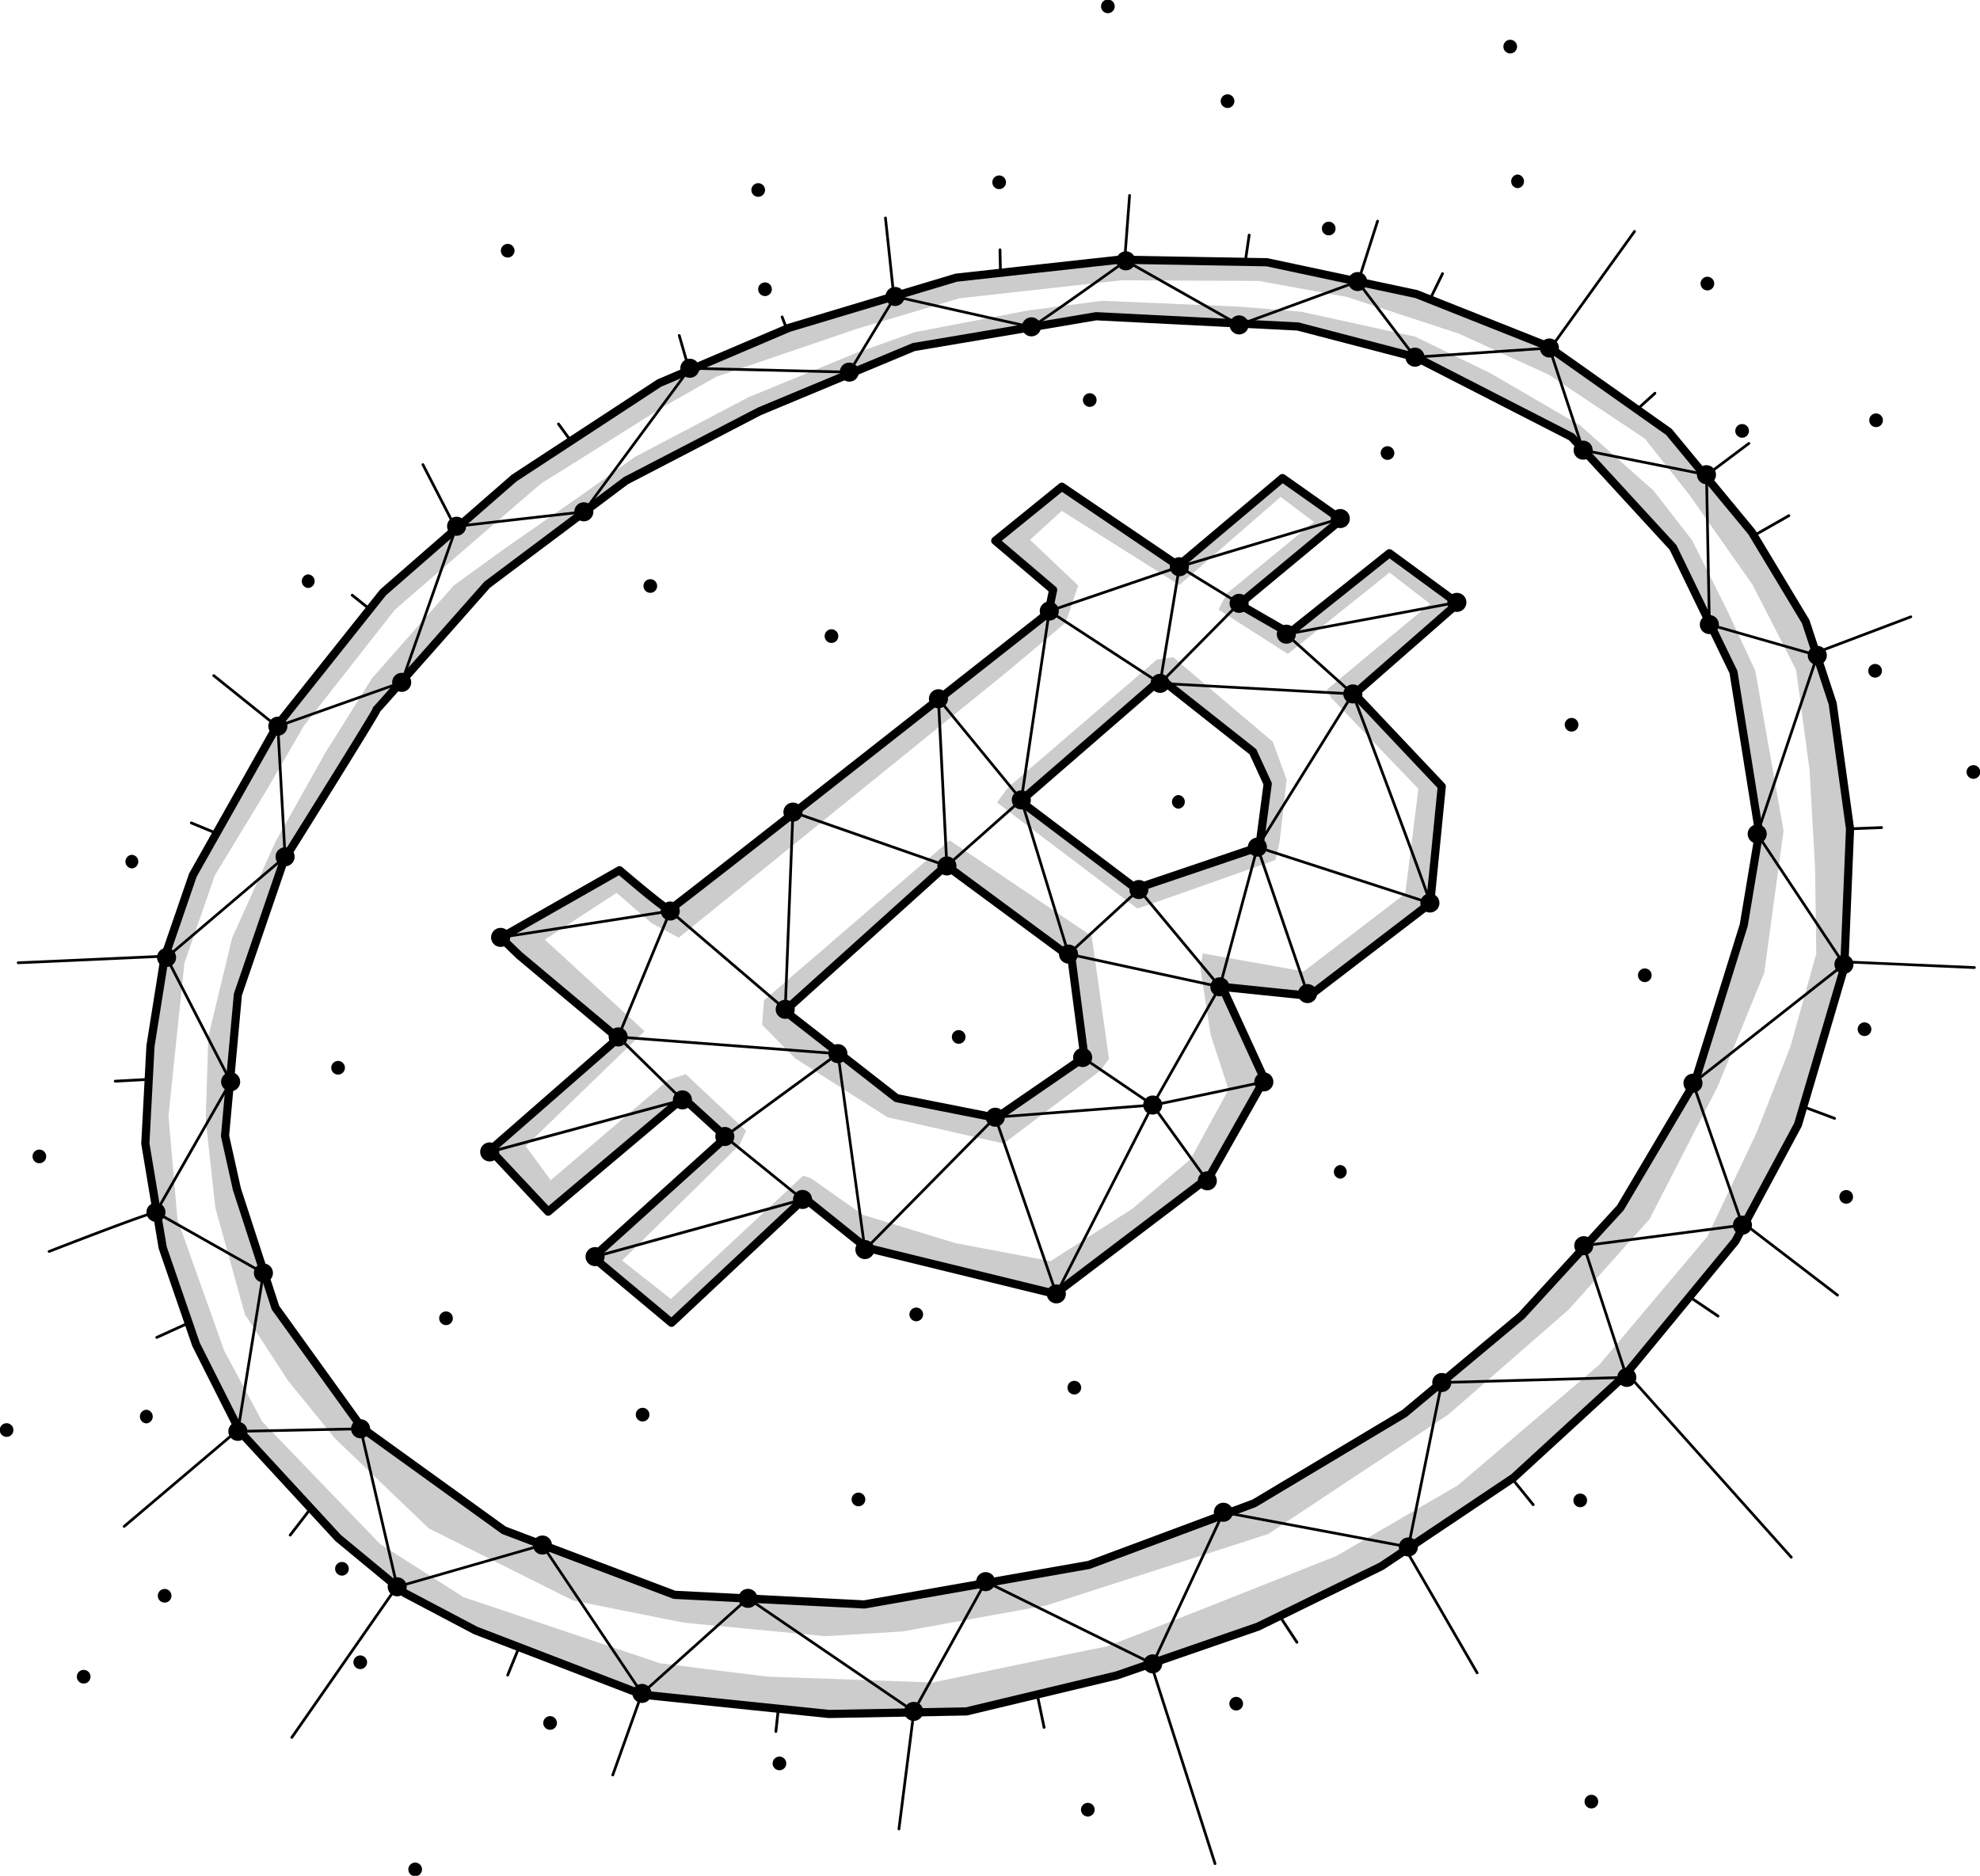 <?xml version="1.0" encoding="UTF-8"?><svg xmlns="http://www.w3.org/2000/svg" xmlns:xlink="http://www.w3.org/1999/xlink" data-name="1" height="75.8" preserveAspectRatio="xMidYMid meet" version="1.0" viewBox="10.0 12.1 80.0 75.8" width="80.0" zoomAndPan="magnify"><g id="change1_7"><path d="M43.491,81.526l-.017-.001-7.527-.779a.162.162,0,0,1-.042-.01l-6.749-2.596-.018-.008-2.855-1.506a.167.167,0,0,1-.028-.019l-2.7-2.232-.016-.015-3.971-4.309a.166.166,0,0,1-.026-.038L17.776,66.51l-.009-.02-1.35-3.92a.177.177,0,0,1-.007-.027l-.701-4.205a.166.166,0,0,1-.002-.036l.208-3.946.002-.017.571-3.582a.165.165,0,0,1,.007-.028l1.142-3.322A.163.163,0,0,1,17.65,47.38l3.426-6.074.015-.022,4.257-5.347a.157.157,0,0,1,.021-.022l5.295-4.62.018-.014L36.548,27.44a.164.164,0,0,1,.026-.014l5.243-2.232.017-.006,6.749-2.025a.163.163,0,0,1,.029-.006l6.593-.727.021-.001,5.97.104a.168.168,0,0,1,.032.004l6.035,1.285a.181.181,0,0,1,.027.008l5.295,2.103a.162.162,0,0,1,.034.019l4.906,3.465a.162.162,0,0,1,.032.03l3.348,4.049.014.02,2.18,3.621a.173.173,0,0,1,.015.034l1.09,3.31a.172.172,0,0,1,.007.029l.701,5.062a.171.171,0,0,1,.002.029l-.234,5.607a.159.159,0,0,1-.007.04l-1.869,6.346a.162.162,0,0,1-.013.032l-2.531,4.711a.158.158,0,0,1-.018.027l-4.491,5.451-.016.017L71.273,71.93l-.02.016-5.347,3.582-.019.011-4.984,2.44-.019.008L55.174,79.96l-.015.004-6.074,1.454a.161.161,0,0,1-.035.004l-5.555.104ZM36.003,80.42l7.495.775,5.527-.103,6.049-1.448,5.693-1.967,4.965-2.431,5.327-3.569,4.447-4.085,4.473-5.429,2.515-4.682,1.858-6.31L84.584,45.6l-.697-5.032-1.08-3.278L80.643,33.696l-3.326-4.023-4.872-3.441-5.264-2.09-6.006-1.279L55.231,22.76l-6.568.724-6.726,2.018-5.221,2.223-5.845,3.827-5.275,4.603L21.358,41.48,17.945,47.529,16.813,50.824l-.568,3.559-.206,3.919.696,4.173,1.342,3.896,1.75,3.474,3.948,4.284,2.678,2.214,2.832,1.493Z" fill="inherit"/></g><g id="change1_8"><path d="M44.919,77.1l-.008,0-7.67-.389a.164.164,0,0,1-.05-.01l-6.892-2.609a.172.172,0,0,1-.038-.021l-5.723-4.127a.167.167,0,0,1-.037-.038L20.995,65.04a.164.164,0,0,1-.023-.045l-1.557-4.789-.004-.015-.48-2.154a.165.165,0,0,1-.003-.051l.519-5.71a.17.17,0,0,1,.008-.039l1.869-5.451A.167.167,0,0,1,21.34,46.75c1.374-2.195,3.414-5.475,3.704-5.992a.194.194,0,0,1,.047-.1.229.229,0,0,1,.03-.03c.319-.35,3.003-3.385,4.437-5.009a.166.166,0,0,1,.025-.023L35.19,31.391a.172.172,0,0,1,.023-.015l5.399-2.803.013-.006,6.23-2.596a.167.167,0,0,1,.036-.01l7.372-1.246a.182.182,0,0,1,.036-.002l8.151.415a.157.157,0,0,1,.033.005l4.776,1.246a.168.168,0,0,1,.034.013L73.573,29.611a.167.167,0,0,1,.046.035l4.101,4.465a.166.166,0,0,1,.027.04l2.44,5.036a.168.168,0,0,1,.015.046L81.24,45.722a.162.162,0,0,1,0,.053l-.623,3.738-.005.022-1.973,6.333a.164.164,0,0,1-.016.035l-3.011,5.088a.157.157,0,0,1-.02.028l-3.997,4.361-.016.015L66.855,69.34l-.021.015L60.76,72.989a.162.162,0,0,1-.027.013l-6.684,2.492a.163.163,0,0,1-.029.008L44.948,77.098A.163.163,0,0,1,44.919,77.1Zm-7.636-.719,7.626.387,9.039-1.59,6.655-2.481,6.05-3.62,4.706-3.93,3.978-4.34,2.993-5.056,1.964-6.304.617-3.7-1.03-6.438-2.419-4.992-4.065-4.425-6.239-3.197-4.742-1.237-8.116-.413-7.335,1.24L40.758,28.87l-5.381,2.794L29.795,35.851c-.119.135-1.171,1.325-2.223,2.514-.559.632-1.118,1.263-1.538,1.736-.21.237-.385.434-.508.571-.062.069-.111.123-.144.16l-.015.016c-.029.064-.078.147-.145.259-.095.16-.236.394-.42.695-.31.506-.744,1.21-1.292,2.091-.88,1.417-1.776,2.848-1.88,3.016l-1.856,5.414-.515,5.665.473,2.122,1.547,4.757,3.473,4.824L30.436,73.79Z" fill="inherit"/></g><g id="change1_9"><path d="M37.132,65.718a.165.165,0,0,1-.106-.038L33.859,63.032a.166.166,0,0,1-.005-.25l5.238-4.732-1.497-1.363-5.34,4.501a.166.166,0,0,1-.227-.013l-2.336-2.492a.166.166,0,0,1,.012-.238l5.02-4.389-3.849-3.224-.009-.008-.74-.714a.166.166,0,0,1,.033-.263l4.789-2.725a.166.166,0,0,1,.19.018c.771.661,1.642,1.373,1.897,1.534.896-.668,10.178-7.966,15.172-11.896l.162-.779L50.107,34.076a.165.165,0,0,1,.003-.255l2.687-2.18a.165.165,0,0,1,.197-.009l4.607,3.122L61.71,31.293a.166.166,0,0,1,.202-.009l2.375,1.674a.166.166,0,0,1,.01.263l-3.944,3.274,1.721.993,3.961-3.161a.166.166,0,0,1,.201-.004l2.764,2.025a.166.166,0,0,1,.011.258l-4.05,3.547,3.412,3.613a.166.166,0,0,1,.044.13l-.467,4.724a.165.165,0,0,1-.064.115l-4.88,3.738a.165.165,0,0,1-.117.033l-3.242-.334,1.593,3.475a.165.165,0,0,1-.006.15l-2.232,3.946a.165.165,0,0,1-.044.05l-6.23,4.724a.166.166,0,0,1-.139.029l-7.631-1.869a.166.166,0,0,1-.064-.032l-2.38-1.909L37.245,65.674A.165.165,0,0,1,37.132,65.718Zm-2.915-2.818,2.908,2.432,5.266-4.935a.165.165,0,0,1,.217-.008l2.463,1.976,7.519,1.841,6.14-4.656,2.174-3.842-1.678-3.661a.166.166,0,0,1,.167-.234l3.465.357,4.771-3.654.453-4.578-3.478-3.683a.165.165,0,0,1,.011-.238l4.024-3.524-2.496-1.828-3.95,3.153a.165.165,0,0,1-.186.014l-2.025-1.168a.165.165,0,0,1-.023-.271L63.92,33.105l-2.094-1.476-4.107,3.461a.165.165,0,0,1-.2.011L52.91,31.976l-2.436,1.977L52.657,35.81a.165.165,0,0,1,.055.16l-.195.934a.166.166,0,0,1-.06.096C37.25,48.972,37.142,49.008,37.106,49.02c-.099.033-.202.068-2.096-1.552l-4.496,2.559.576.556,3.993,3.345a.166.166,0,0,1,.003.251L30.05,58.582l2.112,2.252,5.331-4.493a.166.166,0,0,1,.218.004L39.45,57.929a.166.166,0,0,1,0,.245Zm2.87-14.197h0Z" fill="inherit"/></g><g id="change1_10"><path d="M50.253,57.438a.167.167,0,0,1-.032-.003l-4.03-.798a.165.165,0,0,1-.07-.032L41.605,53.081a.166.166,0,0,1-.009-.253l6.522-5.879a.166.166,0,0,1,.209-.01l5.062,3.738a.166.166,0,0,1,.066.112l.526,4.01a.165.165,0,0,1-.07.158l-3.563,2.453A.165.165,0,0,1,50.253,57.438ZM46.294,56.32l3.923.777,3.422-2.356-.503-3.84L48.239,47.285,41.964,52.942Z" fill="inherit"/></g><g id="change1_11"><path d="M55.899,48.172a.166.166,0,0,1-.1-.034l-4.672-3.53a.166.166,0,0,1-.009-.257l5.685-4.932a.165.165,0,0,1,.211-.005l3.712,2.933a.165.165,0,0,1,.048.061l.597,1.298a.164.164,0,0,1,.014.091l-.337,2.544a.166.166,0,0,1-.111.135l-4.984,1.687A.165.165,0,0,1,55.899,48.172Zm-4.41-3.704,4.439,3.354,4.803-1.626.318-2.394-.56-1.218L56.916,39.759Z" fill="inherit"/></g><g id="change1_12"><path d="M46.918,81.312a.055.055,0,0,1-.031-.01l-6.661-4.544-4.251,3.813a.054.054,0,0,1-.044.014.055.055,0,0,1-.039-.024l-4.001-5.963-5.828,1.676a.055.055,0,0,1-.043-.005.056.056,0,0,1-.026-.035l-1.469-6.342-4.913.103a.057.057,0,0,1-.043-.019.055.055,0,0,1-.013-.045l1.026-6.36-4.308-2.434a.055.055,0,0,1-.021-.075l3.003-5.25-2.575-4.996a.055.055,0,0,1,.013-.067l4.768-4.051-.291-5.248a.055.055,0,0,1,.037-.055l4.978-1.763,2.211-6.283a.055.055,0,0,1,.046-.037l5.116-.581,4.269-5.782a.054.054,0,0,1,.046-.022l6.412.155,1.833-3.029a.055.055,0,0,1,.059-.025c1.818.412,5.26,1.188,5.491,1.224.192-.092,2.359-1.63,3.79-2.656a.055.055,0,0,1,.059-.003L60.07,25.168l4.765-1.743a.055.055,0,0,1,.063.018l2.299,3.033,5.402-.368a.056.056,0,0,1,.056.038l1.353,4.097,4.952.987a.055.055,0,0,1,.044.053l.116,6.014,4.322,1.235a.055.055,0,0,1,.037.071l-2.418,7.19,3.489,5.247a.055.055,0,0,1-.012.074L78.468,55.89l1.986,5.699a.055.055,0,0,1-.045.073l-6.345.822,1.718,5.258a.055.055,0,0,1-.051.072L68.3,68.021l-1.341,6.602a.056.056,0,0,1-.064.043l-7.434-1.394-2.837,6.087a.055.055,0,0,1-.074.026l-6.702-3.299-2.882,5.197a.055.055,0,0,1-.036.027Zm-6.697-4.679a.056.056,0,0,1,.031.01l6.647,4.534,2.878-5.19a.055.055,0,0,1,.073-.023l6.698,3.298,2.831-6.075a.055.055,0,0,1,.06-.031l7.422,1.392L68.2,67.956a.055.055,0,0,1,.052-.044l7.402-.206-1.716-5.251a.055.055,0,0,1,.045-.072l6.344-.822-1.976-5.672a.055.055,0,0,1,.018-.061l6.06-4.771L80.953,45.83a.055.055,0,0,1-.006-.048l2.409-7.161-4.305-1.23a.055.055,0,0,1-.04-.052l-.116-6.01-4.94-.984a.055.055,0,0,1-.042-.037l-1.349-4.087-5.389.367a.055.055,0,0,1-.048-.022l-2.292-3.024-4.751,1.738a.054.054,0,0,1-.046-.004L55.493,22.705c-2.458,1.763-3.743,2.657-3.819,2.657-.097,0-4.495-.995-5.483-1.219l-1.829,3.022a.061.061,0,0,1-.049.027l-6.415-.155-4.266,5.778a.055.055,0,0,1-.038.022l-5.105.58L26.282,39.692a.056.056,0,0,1-.034.034l-4.964,1.758.29,5.234a.055.055,0,0,1-.019.045l-4.756,4.04,2.569,4.984a.055.055,0,0,1-.001.053l-2.99,5.228,4.293,2.426a.055.055,0,0,1,.027.057l-1.021,6.333,4.892-.102a.056.056,0,0,1,.055.043l1.466,6.329,5.81-1.671a.055.055,0,0,1,.061.022l3.988,5.943,4.236-3.799A.055.055,0,0,1,40.221,76.633Z" fill="inherit"/></g><g id="change1_13"><path d="M67.774,48.645l-.017-.003-6.969-2.258a.055.055,0,0,1-.03-.082l3.855-6.191a.054.054,0,0,1,.052-.026.055.055,0,0,1,.046.035c.008.021.8,2.118,1.577,4.197,1.58,4.233,1.559,4.263,1.533,4.302A.057.057,0,0,1,67.774,48.645Zm-6.885-2.344,6.81,2.207c-.23-.744-2.215-6.027-3.052-8.243Z" fill="inherit"/></g><g id="change1_14"><path d="M62.829,52.305a.055.055,0,0,1-.052-.037l-1.966-5.747-1.472,5.471a.055.055,0,0,1-.096.021L56.01,48.125l-2.8,2.57a.055.055,0,0,1-.09-.025l-1.883-6.148-2.944,2.61a.055.055,0,0,1-.092-.038l-.341-6.755a.055.055,0,0,1,.098-.038l3.27,3.992L52.34,36.786l.004-.014h0l.003-.006h0a.054.054,0,0,1,.029-.025h0l.001-.001,5.256-1.791a.055.055,0,0,1,.046.005l2.414,1.48a.055.055,0,0,1,.026.04.055.055,0,0,1-.015.045l-3.193,3.232a.055.055,0,0,1-.069.007l-4.405-2.873L51.322,44.42,53.2,50.554l2.778-2.55a.055.055,0,0,1,.08.005L59.261,51.86l1.491-5.543a.055.055,0,0,1,.105-.004l2.025,5.918a.055.055,0,0,1-.034.07ZM47.98,40.5l.327,6.473,2.882-2.556ZM52.52,36.808l4.345,2.834,3.112-3.15-2.333-1.43Z" fill="inherit"/></g><g id="change1_15"><path d="M64.659,40.196h-.003l-7.787-.428a.055.055,0,0,1-.051-.064l.779-4.711a.055.055,0,0,1,.039-.044l6.502-1.947a.055.055,0,1,1,.032.106L57.7,35.045l-.763,4.617,7.569.416-2.57-2.309a.055.055,0,0,1,.027-.095l6.892-1.285a.055.055,0,0,1,.02.108l-6.782,1.264L64.696,40.1a.055.055,0,0,1-.037.096Z" fill="inherit"/></g><g id="change1_16"><path d="M56.574,56.809a.054.054,0,0,1-.031-.01l-2.829-1.921a.055.055,0,1,1,.062-.091l2.78,1.887,2.646-4.659-6.04-1.308a.055.055,0,0,1,.023-.108l6.113,1.324a.055.055,0,0,1,.036.081l-2.712,4.776a.055.055,0,0,1-.035.026Z" fill="inherit"/></g><g id="change1_17"><path d="M58.78,59.872a.055.055,0,0,1-.045-.023l-2.206-3.063a.055.055,0,0,1,.045-.087c.119-.008,3.274-.676,4.479-.933a.055.055,0,1,1,.023.108c-.672.143-3.807.81-4.405.92l2.155,2.991a.055.055,0,0,1-.045.087Z" fill="inherit"/></g><g id="change1_18"><path d="M52.68,64.44h-.004a.055.055,0,0,1-.048-.037L50.162,57.265a.055.055,0,0,1,.048-.073l6.359-.493a.055.055,0,0,1,.05.024.056.056,0,0,1,.003.056L52.729,64.41A.055.055,0,0,1,52.68,64.44ZM50.29,57.296l2.4,6.948,3.79-7.428Z" fill="inherit"/></g><g id="change1_19"><path d="M34.043,62.935a.055.055,0,0,1-.015-.108l8.281-2.282-3.057-2.476a.055.055,0,0,1,.002-.087l4.569-3.348a.055.055,0,0,1,.087.037l1.075,7.806,5.191-5.267a.055.055,0,1,1,.079.077l-5.269,5.347a.055.055,0,0,1-.094-.031l-1.077-7.825-4.436,3.252,3.085,2.499a.055.055,0,0,1-.02.096l-8.384,2.31Z" fill="inherit"/></g><g id="change1_20"><path d="M29.786,58.704a.055.055,0,0,1-.014-.108l7.694-2.077-2.527-2.476a.055.055,0,0,1,.043-.094l8.877.675a.055.055,0,1,1-.008.11l-8.726-.663,2.488,2.438a.055.055,0,0,1-.024.093l-7.787,2.103Z" fill="inherit"/></g><g id="change1_21"><path d="M34.977,54.057a.056.056,0,0,1-.021-.004.055.055,0,0,1-.03-.072l2.065-4.997-6.756,1.049a.055.055,0,1,1-.017-.109L37.072,48.86a.055.055,0,0,1,.059.075l-2.103,5.088A.055.055,0,0,1,34.977,54.057Z" fill="inherit"/></g><g id="change1_22"><path d="M41.726,52.941a.055.055,0,0,1-.036-.013l-4.646-3.971a.055.055,0,1,1,.072-.084l4.56,3.897.307-7.855a.055.055,0,0,1,.073-.05l6.22,2.174a.055.055,0,0,1-.036.104L42.09,44.994l-.309,7.894a.055.055,0,0,1-.055.053Z" fill="inherit"/></g><g id="change1_23"><circle cx="64.854" cy="23.477" fill="inherit" r=".386"/></g><g id="change1_24"><circle cx="60.065" cy="25.229" fill="inherit" r=".386"/></g><g id="change1_25"><circle cx="55.49" cy="22.64" fill="inherit" r=".386"/></g><g id="change1_26"><circle cx="51.674" cy="25.307" fill="inherit" r=".386"/></g><g id="change1_27"><circle cx="46.165" cy="24.08" fill="inherit" r=".386"/></g><g id="change1_28"><circle cx="44.315" cy="27.137" fill="inherit" r=".386"/></g><g id="change1_29"><circle cx="37.872" cy="26.981" fill="inherit" r=".386"/></g><g id="change1_30"><circle cx="33.589" cy="32.782" fill="inherit" r=".386"/></g><g id="change1_31"><circle cx="28.449" cy="33.366" fill="inherit" r=".386"/></g><g id="change1_32"><circle cx="26.23" cy="39.674" fill="inherit" r=".386"/></g><g id="change1_33"><circle cx="21.227" cy="41.445" fill="inherit" r=".386"/></g><g id="change1_34"><circle cx="21.519" cy="46.721" fill="inherit" r=".386"/></g><g id="change1_35"><circle cx="16.73" cy="50.79" fill="inherit" r=".386"/></g><g id="change1_36"><circle cx="19.319" cy="55.813" fill="inherit" r=".386"/></g><g id="change1_37"><circle cx="16.301" cy="61.088" fill="inherit" r=".386"/></g><g id="change1_38"><circle cx="20.643" cy="63.541" fill="inherit" r=".386"/></g><g id="change1_39"><circle cx="19.611" cy="69.94" fill="inherit" r=".386"/></g><g id="change1_40"><circle cx="24.569" cy="69.836" fill="inherit" r=".386"/></g><g id="change1_41"><circle cx="26.048" cy="76.221" fill="inherit" r=".386"/></g><g id="change1_42"><circle cx="31.915" cy="74.534" fill="inherit" r=".386"/></g><g id="change1_43"><circle cx="35.938" cy="80.53" fill="inherit" r=".386"/></g><g id="change1_44"><circle cx="40.221" cy="76.689" fill="inherit" r=".386"/></g><g id="change1_45"><circle cx="46.918" cy="81.257" fill="inherit" r=".386"/></g><g id="change1_46"><circle cx="49.825" cy="76.014" fill="inherit" r=".386"/></g><g id="change1_47"><circle cx="56.574" cy="79.336" fill="inherit" r=".386"/></g><g id="change1_48"><circle cx="59.429" cy="73.21" fill="inherit" r=".386"/></g><g id="change1_49"><circle cx="66.904" cy="74.612" fill="inherit" r=".386"/></g><g id="change1_50"><circle cx="68.254" cy="67.967" fill="inherit" r=".386"/></g><g id="change1_51"><circle cx="75.73" cy="67.759" fill="inherit" r=".386"/></g><g id="change1_52"><circle cx="73.991" cy="62.438" fill="inherit" r=".386"/></g><g id="change1_53"><circle cx="80.402" cy="61.608" fill="inherit" r=".386"/></g><g id="change1_54"><circle cx="78.403" cy="55.871" fill="inherit" r=".386"/></g><g id="change1_55"><circle cx="84.503" cy="51.069" fill="inherit" r=".386"/></g><g id="change1_56"><circle cx="80.999" cy="45.8" fill="inherit" r=".386"/></g><g id="change1_57"><circle cx="83.426" cy="38.584" fill="inherit" r=".386"/></g><g id="change1_58"><circle cx="79.065" cy="37.338" fill="inherit" r=".386"/></g><g id="change1_59"><circle cx="78.948" cy="31.283" fill="inherit" r=".386"/></g><g id="change1_60"><circle cx="73.965" cy="30.29" fill="inherit" r=".386"/></g><g id="change1_61"><circle cx="72.602" cy="26.163" fill="inherit" r=".386"/></g><g id="change1_62"><circle cx="67.171" cy="26.533" fill="inherit" r=".386"/></g><g id="change1_63"><circle cx="67.774" cy="48.59" fill="inherit" r=".386"/></g><g id="change1_64"><circle cx="60.065" cy="36.481" fill="inherit" r=".386"/></g><g id="change1_65"><circle cx="52.395" cy="36.793" fill="inherit" r=".386"/></g><g id="change1_66"><circle cx="47.917" cy="40.336" fill="inherit" r=".386"/></g><g id="change1_67"><circle cx="51.265" cy="44.424" fill="inherit" r=".386"/></g><g id="change1_68"><circle cx="56.016" cy="48.045" fill="inherit" r=".386"/></g><g id="change1_69"><circle cx="60.804" cy="46.332" fill="inherit" r=".386"/></g><g id="change1_70"><circle cx="62.829" cy="52.25" fill="inherit" r=".386"/></g><g id="change1_71"><circle cx="64.153" cy="33.055" fill="inherit" r=".386"/></g><g id="change1_72"><circle cx="57.651" cy="35.002" fill="inherit" r=".386"/></g><g id="change1_73"><circle cx="56.872" cy="39.713" fill="inherit" r=".386"/></g><g id="change1_74"><circle cx="64.659" cy="40.141" fill="inherit" r=".386"/></g><g id="change1_75"><circle cx="61.973" cy="37.727" fill="inherit" r=".386"/></g><g id="change1_76"><circle cx="68.864" cy="36.442" fill="inherit" r=".386"/></g><g id="change1_77"><circle cx="53.744" cy="54.833" fill="inherit" r=".386"/></g><g id="change1_78"><circle cx="59.286" cy="51.977" fill="inherit" r=".386"/></g><g id="change1_79"><circle cx="53.173" cy="50.654" fill="inherit" r=".386"/></g><g id="change1_80"><circle cx="61.064" cy="55.819" fill="inherit" r=".386"/></g><g id="change1_81"><circle cx="58.78" cy="59.816" fill="inherit" r=".386"/></g><g id="change1_82"><circle cx="56.574" cy="56.754" fill="inherit" r=".386"/></g><g id="change1_83"><circle cx="52.68" cy="64.385" fill="inherit" r=".386"/></g><g id="change1_84"><circle cx="34.043" cy="62.879" fill="inherit" r=".386"/></g><g id="change1_85"><circle cx="42.427" cy="60.569" fill="inherit" r=".386"/></g><g id="change1_86"><circle cx="39.286" cy="58.025" fill="inherit" r=".386"/></g><g id="change1_87"><circle cx="44.945" cy="62.594" fill="inherit" r=".386"/></g><g id="change1_88"><circle cx="50.214" cy="57.247" fill="inherit" r=".386"/></g><g id="change1_89"><circle cx="29.786" cy="58.648" fill="inherit" r=".386"/></g><g id="change1_90"><circle cx="37.573" cy="56.546" fill="inherit" r=".386"/></g><g id="change1_91"><circle cx="43.855" cy="54.677" fill="inherit" r=".386"/></g><g id="change1_92"><circle cx="30.227" cy="49.979" fill="inherit" r=".386"/></g><g id="change1_93"><circle cx="34.977" cy="54.002" fill="inherit" r=".386"/></g><g id="change1_94"><circle cx="48.258" cy="47.091" fill="inherit" r=".386"/></g><g id="change1_95"><circle cx="42.038" cy="44.917" fill="inherit" r=".386"/></g><g id="change1_96"><circle cx="41.726" cy="52.886" fill="inherit" r=".386"/></g><g id="change1_97"><circle cx="37.08" cy="48.914" fill="inherit" r=".386"/></g><g id="change1_98"><path d="M15.017,73.836a.055.055,0,0,1-.036-.097l4.594-3.893a.055.055,0,1,1,.071.084l-4.594,3.893A.055.055,0,0,1,15.017,73.836Z" fill="inherit"/></g><g id="change1_99"><path d="M21.791,82.363a.055.055,0,0,1-.045-.087l4.283-6.152a.055.055,0,0,1,.091.063L21.837,82.34A.055.055,0,0,1,21.791,82.363Z" fill="inherit"/></g><g id="change1_100"><path d="M34.757,83.882a.057.057,0,0,1-.018-.003.055.055,0,0,1-.033-.07l1.168-3.271a.055.055,0,1,1,.104.037l-1.168,3.271A.055.055,0,0,1,34.757,83.882Z" fill="inherit"/></g><g id="change1_101"><path d="M46.321,86.062l-.007,0A.055.055,0,0,1,46.266,86l.584-4.594a.055.055,0,0,1,.11.014l-.584,4.594A.055.055,0,0,1,46.321,86.062Z" fill="inherit"/></g><g id="change1_102"><path d="M59.091,87.464a.055.055,0,0,1-.052-.038l-2.57-8.021a.055.055,0,0,1,.105-.034l2.57,8.021a.055.055,0,0,1-.036.069Z" fill="inherit"/></g><g id="change1_103"><path d="M69.682,79.755a.055.055,0,0,1-.048-.028l-2.881-4.984a.055.055,0,1,1,.095-.055L69.73,79.672a.055.055,0,0,1-.02.075A.054.054,0,0,1,69.682,79.755Z" fill="inherit"/></g><g id="change1_104"><path d="M82.375,75.082a.055.055,0,0,1-.041-.018l-6.541-7.32a.055.055,0,1,1,.082-.073l6.541,7.32a.055.055,0,0,1-.041.092Z" fill="inherit"/></g><g id="change1_105"><path d="M84.244,64.492a.055.055,0,0,1-.034-.011l-3.66-2.803a.055.055,0,0,1,.067-.088l3.66,2.803a.055.055,0,0,1-.034.099Z" fill="inherit"/></g><g id="change1_106"><path d="M89.773,51.254H89.77L84.475,51.02a.055.055,0,0,1-.053-.058A.056.056,0,0,1,84.48,50.91l5.295.234a.055.055,0,0,1-.002.11Z" fill="inherit"/></g><g id="change1_107"><path d="M83.361,38.535a.055.055,0,0,1-.019-.107l3.842-1.454a.055.055,0,1,1,.039.103l-3.842,1.454A.054.054,0,0,1,83.361,38.535Z" fill="inherit"/></g><g id="change1_108"><path d="M79.001,31.319a.055.055,0,0,1-.033-.099l1.661-1.246a.055.055,0,1,1,.066.088l-1.661,1.246A.055.055,0,0,1,79.001,31.319Z" fill="inherit"/></g><g id="change1_109"><path d="M72.719,26.128a.055.055,0,0,1-.045-.087l3.322-4.62a.055.055,0,1,1,.09.064l-3.323,4.62A.055.055,0,0,1,72.719,26.128Z" fill="inherit"/></g><g id="change1_110"><path d="M64.88,23.532l-.017-.003a.055.055,0,0,1-.036-.069l.779-2.44a.055.055,0,1,1,.105.034l-.779,2.44A.055.055,0,0,1,64.88,23.532Z" fill="inherit"/></g><g id="change1_111"><path d="M55.432,22.792h-.004a.055.055,0,0,1-.051-.059l.208-2.739a.056.056,0,0,1,.059-.051.055.055,0,0,1,.051.059l-.208,2.739A.055.055,0,0,1,55.432,22.792Z" fill="inherit"/></g><g id="change1_112"><path d="M46.126,24.233a.055.055,0,0,1-.055-.049l-.35-3.27a.055.055,0,0,1,.11-.012l.35,3.271a.055.055,0,0,1-.049.061Z" fill="inherit"/></g><g id="change1_113"><path d="M37.833,27.062a.055.055,0,0,1-.053-.04l-.389-1.35a.055.055,0,1,1,.106-.031l.389,1.35a.055.055,0,0,1-.038.068Z" fill="inherit"/></g><g id="change1_114"><path d="M28.372,33.422a.055.055,0,0,1-.049-.03L27.038,30.9a.055.055,0,0,1,.098-.05L28.42,33.341a.055.055,0,0,1-.049.08Z" fill="inherit"/></g><g id="change1_115"><path d="M21.207,41.52a.055.055,0,0,1-.035-.012l-2.57-2.064a.055.055,0,0,1,.069-.086l2.57,2.064a.055.055,0,0,1-.035.098Z" fill="inherit"/></g><g id="change1_116"><path d="M10.734,51.059a.055.055,0,1,1,0-.11c.153,0,6.012-.27,6.071-.273a.057.057,0,0,1,.058.053.055.055,0,0,1-.053.058C16.568,50.798,10.889,51.059,10.734,51.059Z" fill="inherit"/></g><g id="change1_3" opacity=".2"><path d="M61.427,42.075l.558,1.531s-.273,2.504-.298,2.583-.156.662-.156.662S55.99,48.824,55.951,48.81,50.28,44.528,50.28,44.528l.453-.61c.04-.039,6.009-5.165,6.009-5.165l.662-.092Zm-.207,1.7-.597-1.298-3.712-2.933L51.226,44.476l4.673,3.53,4.983-1.687Z" fill="inherit"/></g><g id="change1_1" opacity=".2"><path d="M54.108,49.927l.7,4.958-.337.468L50.552,58.311l-4.698-1.065L42.116,54.859l-1.324-1.35.077-.986,7.502-6.463Zm-.292,4.893-.525-4.01-5.061-3.737L41.707,52.95l4.516,3.524,4.03.799Z" fill="inherit"/></g><g id="change1_6" opacity=".2"><path d="M36.664,79.31s4.284.546,4.439.546,6.58.233,6.58.233,6.852-1.441,6.969-1.441,9.345-3.672,9.345-3.672l4.906-2.855,5.723-4.88,4.361-5.178L80.973,57.87l1.376-3.504,1.038-3.739L83.335,47.15l-.221-3.933-.545-4.05L80.817,35.741l-2.569-3.659-1.792-2.258-3.854-2.57-3.66-1.673-4.516-1.48-3.569-.649-5.554-.025-6.542.726-4.179,1.247-5.633,1.921-2.155,1.22s-4.815,3.037-4.879,3.062-5.957,5.133-5.957,5.133l-3.68,4.692L20.837,43.918l-2.16,3.563L17.45,51.023l-.643,6.171.364,4.18,1.894,5.321,1.532,2.855,4.75,4.932,3.373,2.155ZM84.049,40.531l.702,5.061-.234,5.606-1.869,6.347-2.531,4.712-4.491,5.451-4.465,4.1-5.347,3.583L60.83,77.83l-5.71,1.974-6.074,1.453-5.554.104-7.528-.779-6.749-2.596L26.36,76.481l-2.7-2.233-3.971-4.309-1.765-3.504-1.349-3.92-.702-4.205.208-3.945.57-3.582,1.143-3.323L21.22,41.387l4.257-5.347,5.295-4.62,5.867-3.842,5.243-2.232L48.63,23.322l6.594-.727,5.97.104,6.034,1.285,5.295,2.102L77.43,29.551,80.779,33.6l2.18,3.622Z" fill="inherit"/></g><g id="change1_2" opacity=".2"><path d="M42.765,59.713l2.103,1.479,3.738,1.142,3.841.727,3.323-2.128,2.337-1.999,1.531-2.803-.727-2.233-.415-2.7.104-.571,4.075.727,4.102-3.141.532-4.237-3.523-3.679-.175-.331,4.166-3.465-1.635-1.265-4.107,3.29-2.804-1.792.351-.662,3.504-2.88-1.343-1.013L57.651,35.741l-4.75-2.997-1.285,1.168,1.947,1.849L53.056,37.26l-2.434,2.044L37.424,49.992l-1.091-.584-1.421-1.227-2.9,1.889,4.03,3.699L31.24,58.414,32.252,59.79l4.75-4.049.702-.234,2.439,2.285-.259.57-4.75,4.673,1.972,1.557,5.347-4.983ZM35.029,47.266a21.403,21.403,0,0,0,2.024,1.596c.117-.039,15.302-11.992,15.302-11.992l.194-.934-2.335-1.986,2.686-2.181,4.712,3.193L61.816,31.42l2.375,1.673L60.065,36.52l2.024,1.168,4.05-3.231,2.764,2.024-4.179,3.66,3.53,3.738-.468,4.724L62.907,52.34l-3.53-.363,1.713,3.737-2.233,3.946-6.23,4.724L44.996,62.516l-2.491-1.999-5.374,5.036-3.167-2.648,5.374-4.854-1.74-1.583-5.451,4.594L29.812,58.57l5.165-4.516L30.98,50.706l-.739-.714Z" fill="inherit"/></g><g id="change1_4" opacity=".2"><path d="M25.209,40.776l.021-.021c-.014.116-3.75,6.083-3.75,6.083l-1.869,5.451L19.092,58l.48,2.154,1.558,4.789L24.634,69.81l5.723,4.127,6.891,2.609,7.67.39,9.071-1.597,6.684-2.491,6.074-3.634,4.724-3.946L75.47,60.907l3.01-5.088,1.974-6.333.622-3.737L80.039,39.259l-2.44-5.036-4.1-4.465L67.216,26.54,62.44,25.294l-8.15-.416-7.371,1.247L40.687,28.72l-5.399,2.803-5.606,4.205s-4.114,4.655-4.452,5.025c0-.003-.004,0-.012.01Zm55.712-1.569L82.063,45.67l-.779,5.737-1.869,4.569L76.651,61.361l-3.27,3.66-4.867,4.244-7.281,4.827-8.956,2.881-5.8,1.051-3.115.194-5.723-.545-4.478-.896-5.84-2.92-3.777-3.621L21.636,67.89l-1.74-2.674-1.194-4.309-.39-3.555.104-3.349.961-3.997,1.752-3.888,2.006-3.582,1.887-3.017,3.31-3.757,2.064-1.499L33.55,32.069l2.103-1.506,4.594-2.414,4.361-1.792,2.337-.83,4.595-.883,2.985-.389,5.503.233,2.544.208,4.62,1.012,3.037,1.479,3.621,2.109,2.96,2.629,1.557,2.005,1.422,2.843Z" fill="inherit"/></g><g id="change1_5" opacity=".2"><path d="M25.208,40.777l.001-.001.021-.021" fill="inherit"/></g><g id="change1_117"><path d="M41.493,83.635a.276.276,0,0,0,0-.552.276.276,0,0,0,0,.552Z" fill="inherit"/></g><g id="change1_118"><path d="M24.556,79.547a.276.276,0,0,0,0-.552.276.276,0,0,0,0,.552Z" fill="inherit"/></g><g id="change1_119"><path d="M15.912,69.618a.276.276,0,0,0,0-.551.276.276,0,0,0,0,.551Z" fill="inherit"/></g><g id="change1_120"><path d="M73.848,73.006a.276.276,0,0,0,0-.552.276.276,0,0,0,0,.552Z" fill="inherit"/></g><g id="change1_121"><path d="M84.594,60.741a.276.276,0,0,0,0-.552.276.276,0,0,0,0,.552Z" fill="inherit"/></g><g id="change1_122"><path d="M85.762,39.482a.276.276,0,0,0,0-.552.276.276,0,0,0,0,.552Z" fill="inherit"/></g><g id="change1_123"><path d="M80.389,29.788a.276.276,0,0,0,0-.552.276.276,0,0,0,0,.552Z" fill="inherit"/></g><g id="change1_124"><path d="M63.686,21.611a.276.276,0,0,0,0-.552.276.276,0,0,0,0,.552Z" fill="inherit"/></g><g id="change1_125"><path d="M40.909,24.064a.276.276,0,0,0,0-.552.276.276,0,0,0,0,.552Z" fill="inherit"/></g><g id="change1_126"><path d="M22.453,35.861a.276.276,0,0,0,0-.551.276.276,0,0,0,0,.551Z" fill="inherit"/></g><g id="change1_127"><path d="M59.948,81.221a.276.276,0,0,0,0-.552.276.276,0,0,0,0,.552Z" fill="inherit"/></g><g id="change1_128"><path d="M53.952,85.504a.276.276,0,0,0,0-.552.276.276,0,0,0,0,.552Z" fill="inherit"/></g><g id="change1_129"><path d="M50.37,19.742a.276.276,0,0,0,0-.552.276.276,0,0,0,0,.552Z" fill="inherit"/></g><g id="change1_130"><path d="M15.328,47.192a.276.276,0,0,0,0-.551.276.276,0,0,0,0,.551Z" fill="inherit"/></g><g id="change1_131"><path d="M11.59,59.106a.276.276,0,0,0,0-.552.276.276,0,0,0,0,.552Z" fill="inherit"/></g><g id="change1_132"><path d="M89.734,43.571a.276.276,0,0,0,0-.552.276.276,0,0,0,0,.552Z" fill="inherit"/></g><g id="change1_133"><path d="M85.334,53.966a.276.276,0,0,0,0-.552.276.276,0,0,0,0,.552Z" fill="inherit"/></g><g id="change1_134"><path d="M85.801,29.359a.276.276,0,0,0,0-.552.276.276,0,0,0,0,.552Z" fill="inherit"/></g><g id="change1_135"><path d="M71.317,19.703a.276.276,0,0,0,0-.551.276.276,0,0,0,0,.551Z" fill="inherit"/></g><g id="change1_136"><path d="M26.775,87.918a.276.276,0,0,0,0-.552.276.276,0,0,0,0,.552Z" fill="inherit"/></g><g id="change1_137"><path d="M32.226,82a.276.276,0,0,0,0-.552.276.276,0,0,0,0,.552Z" fill="inherit"/></g><g id="change1_138"><path d="M16.652,76.86a.276.276,0,0,0,0-.552.276.276,0,0,0,0,.552Z" fill="inherit"/></g><g id="change1_139"><path d="M23.816,75.77a.276.276,0,0,0,0-.552.276.276,0,0,0,0,.552Z" fill="inherit"/></g><g id="change1_140"><path d="M13.381,80.131a.276.276,0,0,0,0-.552.276.276,0,0,0,0,.552Z" fill="inherit"/></g><g id="change1_141"><path d="M10.266,70.163a.276.276,0,0,0,0-.552.276.276,0,0,0,0,.552Z" fill="inherit"/></g><g id="change1_142"><path d="M64.153,59.729a.276.276,0,0,0,0-.551.276.276,0,0,0,0,.551Z" fill="inherit"/></g><g id="change1_143"><path d="M48.735,54.278a.276.276,0,0,0,0-.552.276.276,0,0,0,0,.552Z" fill="inherit"/></g><g id="change1_144"><path d="M57.612,44.778a.276.276,0,0,0,0-.551.276.276,0,0,0,0,.551Z" fill="inherit"/></g><g id="change1_145"><path d="M73.498,41.663a.276.276,0,0,0,0-.552.276.276,0,0,0,0,.552Z" fill="inherit"/></g><g id="change1_146"><path d="M76.457,51.786a.276.276,0,0,0,0-.552.276.276,0,0,0,0,.552Z" fill="inherit"/></g><g id="change1_147"><path d="M53.407,68.45a.276.276,0,0,0,0-.552.276.276,0,0,0,0,.552Z" fill="inherit"/></g><g id="change1_148"><path d="M35.964,69.541a.276.276,0,0,0,0-.552.276.276,0,0,0,0,.552Z" fill="inherit"/></g><g id="change1_149"><path d="M47.021,65.491a.276.276,0,0,0,0-.552.276.276,0,0,0,0,.552Z" fill="inherit"/></g><g id="change1_150"><path d="M44.685,72.967a.276.276,0,0,0,0-.552.276.276,0,0,0,0,.552Z" fill="inherit"/></g><g id="change1_151"><path d="M28.021,65.647a.276.276,0,0,0,0-.552.276.276,0,0,0,0,.552Z" fill="inherit"/></g><g id="change1_152"><path d="M23.66,55.524a.276.276,0,0,0,0-.552.276.276,0,0,0,0,.552Z" fill="inherit"/></g><g id="change1_153"><path d="M36.275,36.056a.276.276,0,0,0,0-.552.276.276,0,0,0,0,.552Z" fill="inherit"/></g><g id="change1_154"><path d="M43.595,38.081a.276.276,0,0,0,0-.552.276.276,0,0,0,0,.552Z" fill="inherit"/></g><g id="change1_155"><path d="M54.03,28.542a.276.276,0,0,0,0-.552.276.276,0,0,0,0,.552Z" fill="inherit"/></g><g id="change1_156"><path d="M66.061,30.683a.276.276,0,0,0,0-.552.276.276,0,0,0,0,.552Z" fill="inherit"/></g><g id="change1_157"><path d="M40.635,20.054a.276.276,0,0,0,0-.552.276.276,0,0,0,0,.552Z" fill="inherit"/></g><g id="change1_158"><path d="M59.598,16.464a.276.276,0,0,0,0-.552.276.276,0,0,0,0,.552Z" fill="inherit"/></g><g id="change1_159"><path d="M54.763,12.633a.276.276,0,0,0,0-.552.276.276,0,0,0,0,.552Z" fill="inherit"/></g><g id="change1_160"><path d="M30.513,22.507a.276.276,0,0,0,0-.552.276.276,0,0,0,0,.552Z" fill="inherit"/></g><g id="change1_161"><path d="M71.019,14.259a.276.276,0,0,0,0-.552.276.276,0,0,0,0,.552Z" fill="inherit"/></g><g id="change1_162"><path d="M78.986,23.835a.276.276,0,0,0,0-.552.276.276,0,0,0,0,.552Z" fill="inherit"/></g><g id="change1_163"><path d="M74.299,85.178a.276.276,0,0,0,0-.552.276.276,0,0,0,0,.552Z" fill="inherit"/></g><g id="change1_164"><path d="M11.984,62.726a.055.055,0,0,1-.02-.106c.416-.162,4.076-1.586,4.337-1.586a.055.055,0,1,1,0,.11c-.182,0-2.669.944-4.297,1.578A.055.055,0,0,1,11.984,62.726Z" fill="inherit"/></g><g id="change1_165"><path d="M84.75,45.648a.056.056,0,0,1-.002-.112l1.274-.05a.056.056,0,1,1,.004.112l-1.274.05Z" fill="inherit"/></g><g id="change1_166"><path d="M80.872,33.794a.056.056,0,0,1-.028-.105l1.405-.799a.056.056,0,0,1,.056.098l-1.405.799A.056.056,0,0,1,80.872,33.794Z" fill="inherit"/></g><g id="change1_167"><path d="M76.134,28.711a.056.056,0,0,1-.038-.098l.73-.661a.056.056,0,1,1,.075.083l-.73.661A.056.056,0,0,1,76.134,28.711Z" fill="inherit"/></g><g id="change1_168"><path d="M67.773,24.262a.056.056,0,0,1-.05-.081l.51-1.047a.056.056,0,1,1,.101.049l-.51,1.047A.056.056,0,0,1,67.773,24.262Z" fill="inherit"/></g><g id="change1_169"><path d="M60.307,22.788l-.008-.001a.056.056,0,0,1-.048-.064l.165-1.13a.056.056,0,0,1,.111.016l-.165,1.13A.056.056,0,0,1,60.307,22.788Z" fill="inherit"/></g><g id="change1_170"><path d="M50.422,23.169a.056.056,0,0,1-.056-.055l-.018-.918a.056.056,0,0,1,.055-.057.054.054,0,0,1,.057.055l.018.918a.056.056,0,0,1-.055.057Z" fill="inherit"/></g><g id="change1_171"><path d="M41.771,25.41a.056.056,0,0,1-.052-.036l-.17-.445a.056.056,0,1,1,.105-.04l.17.445a.056.056,0,0,1-.033.072A.057.057,0,0,1,41.771,25.41Z" fill="inherit"/></g><g id="change1_172"><path d="M33.048,29.951a.056.056,0,0,1-.046-.023l-.482-.661A.056.056,0,0,1,32.611,29.2l.482.661a.056.056,0,0,1-.045.089Z" fill="inherit"/></g><g id="change1_173"><path d="M24.967,36.796a.056.056,0,0,1-.035-.012l-.735-.588a.056.056,0,1,1,.07-.088l.735.588a.056.056,0,0,1-.035.1Z" fill="inherit"/></g><g id="change1_174"><path d="M18.796,45.851a.057.057,0,0,1-.021-.004l-1.065-.441a.056.056,0,0,1,.043-.104l1.065.441a.056.056,0,0,1-.021.108Z" fill="inherit"/></g><g id="change1_175"><path d="M14.659,55.846a.056.056,0,0,1-.003-.112l1.281-.069a.056.056,0,0,1,.006.112l-1.281.069Z" fill="inherit"/></g><g id="change1_176"><path d="M16.335,66.2a.056.056,0,0,1-.023-.107l1.249-.569a.056.056,0,0,1,.047.102l-1.249.569A.057.057,0,0,1,16.335,66.2Z" fill="inherit"/></g><g id="change1_177"><path d="M21.725,74.189a.056.056,0,0,1-.034-.012.056.056,0,0,1-.01-.079L22.48,73.061a.056.056,0,1,1,.089.069L21.77,74.167A.056.056,0,0,1,21.725,74.189Z" fill="inherit"/></g><g id="change1_178"><path d="M30.513,79.846a.054.054,0,0,1-.021-.004.056.056,0,0,1-.031-.073l.441-1.084a.056.056,0,1,1,.104.042l-.441,1.084A.056.056,0,0,1,30.513,79.846Z" fill="inherit"/></g><g id="change1_179"><path d="M41.349,82.123l-.006,0a.056.056,0,0,1-.05-.062l.092-.845a.057.057,0,0,1,.062-.05.056.056,0,0,1,.05.062l-.092.845A.056.056,0,0,1,41.349,82.123Z" fill="inherit"/></g><g id="change1_180"><path d="M52.185,81.958a.056.056,0,0,1-.055-.045l-.257-1.23a.056.056,0,0,1,.11-.023l.257,1.23a.056.056,0,0,1-.043.067Z" fill="inherit"/></g><g id="change1_181"><path d="M62.401,78.519a.056.056,0,0,1-.047-.025l-.689-1.047a.056.056,0,1,1,.094-.062l.689,1.047a.056.056,0,0,1-.047.087Z" fill="inherit"/></g><g id="change1_182"><path d="M71.946,72.959a.056.056,0,0,1-.044-.021L71.04,71.873a.056.056,0,1,1,.087-.071l.863,1.065a.056.056,0,0,1-.044.092Z" fill="inherit"/></g><g id="change1_183"><path d="M79.412,65.337a.056.056,0,0,1-.031-.01l-1.102-.744a.056.056,0,0,1,.063-.093l1.102.744a.056.056,0,0,1-.032.103Z" fill="inherit"/></g><g id="change1_184"><path d="M84.123,57.348a.056.056,0,0,1-.02-.004l-1.185-.441a.056.056,0,0,1,.039-.105l1.185.441a.056.056,0,0,1-.02.109Z" fill="inherit"/></g></svg>
